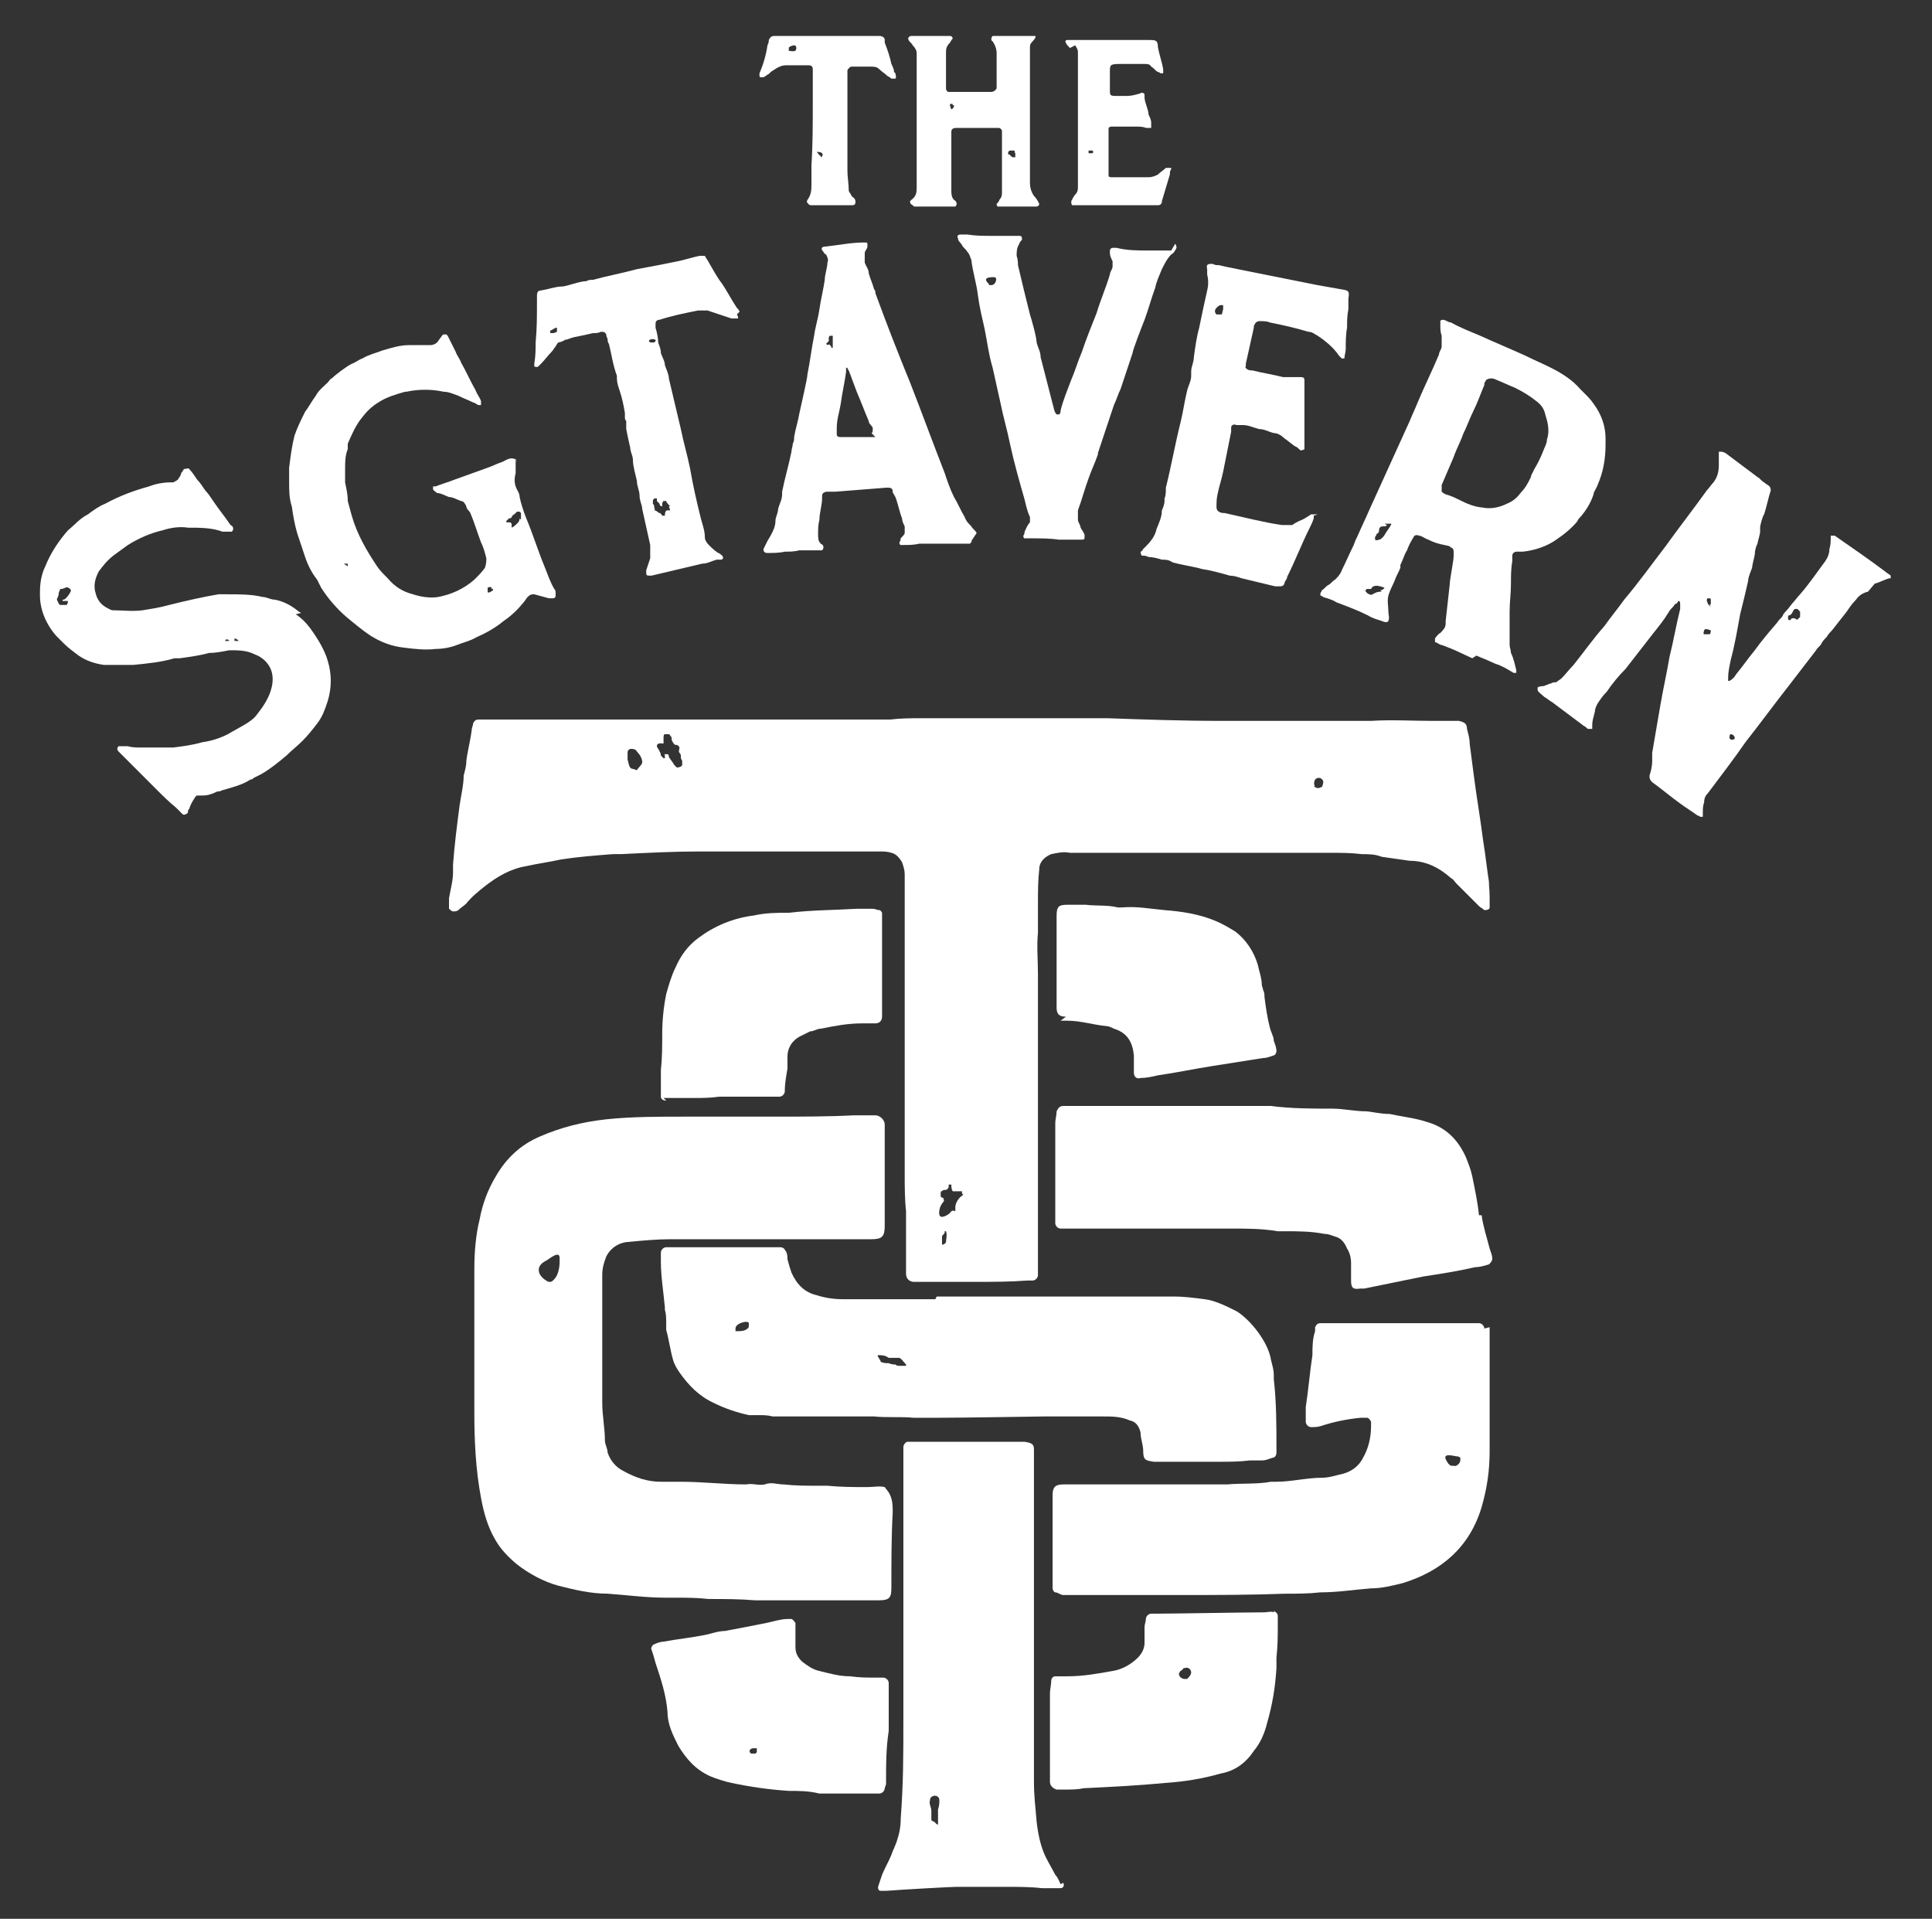 <?xml version="1.0" encoding="UTF-8"?>
<svg id="_レイヤー_1" data-name="レイヤー 1" xmlns="http://www.w3.org/2000/svg" version="1.1" viewBox="0 0 145 144">
  <rect x="0" y="0" width="145" height="144" fill="#333333" stroke="none"/>
  <defs>
    <style>
      .cls-1 {
        fill: #fff;
        stroke-width: 0px;
      }
    </style>
  </defs>
  <g>
    <g>
      <path class="cls-1" d="M111.8,66.5c-.2-1.2-.3-2.3-.5-3.5-.2-1.6-.5-3.3-.7-4.9-.1-.8-.2-1.5-.3-2.3,0-.4-.1-.7-.2-1.1,0-.4-.2-.5-.6-.6-.3,0-.6,0-.9,0-.4,0-.7,0-1.1,0-1.5,0-3.1-.1-4.6,0-.6,0-1.1,0-1.7,0-2.5,0-5,0-7.5,0-.7,0-1.3,0-2,0-2.9,0-5.8-.1-8.6-.2-.5,0-.9,0-1.4,0-.3,0-.7,0-1,0-.3,0-.7,0-1,0-3.5,0-7,0-10.5,0-.8,0-1.6,0-2.4.1-.3,0-.5,0-.8,0-2.5,0-5,0-7.5,0,0,0,0,0,0,0-.2,0-.4,0-.6,0-1.5,0-2.9,0-4.4,0-1.5,0-3,0-4.5,0-2.6,0-5.2,0-7.7,0-1.4,0-2.7,0-4.1,0-.4,0-.9,0-1.3,0-.2,0-.3.1-.4.3,0,.2-.1.3-.1.5-.1.8-.3,1.5-.4,2.3,0,.4-.1.7-.2,1.1,0,.7-.2,1.5-.3,2.2-.2,1.5-.4,3.1-.5,4.5,0,.2,0,.4,0,.6,0,.6-.2,1.3-.3,1.9,0,.3,0,.5,0,.8,0,0,.2.2.3.2.1,0,.3,0,.4-.1.2-.2.4-.3.6-.5.4-.5.9-.9,1.4-1.3.9-.7,1.9-1.3,3.1-1.5.9-.2,1.7-.3,2.6-.5,1.3-.2,2.6-.3,3.9-.4.2,0,.4,0,.6,0,2-.1,4-.2,5.9-.2,2.6,0,5.2,0,7.8,0,.8,0,1.7,0,2.5,0,1.1,0,2.1,0,3.2,0,.3,0,.6,0,.9.1.4.1.6.4.8.7.1.3.2.6.2.9,0,.8,0,1.7,0,2.5,0,3.4,0,6.8,0,10.3,0,1.1,0,2.1,0,3.2,0,2.2,0,4.4,0,6.5,0,.9,0,1.9.1,2.8,0,.3,0,.6,0,.9,0,1.1,0,2.3,0,3.4,0,.1,0,.3,0,.4,0,.4.3.6.6.6.3,0,.7,0,1,0,.9,0,1.9,0,2.8,0,.3,0,.5,0,.8,0,1.3,0,2.6,0,3.9-.1.1,0,.3,0,.4,0,.2,0,.4-.2.4-.4,0-.2,0-.5,0-.7,0-1.1,0-2.3,0-3.4,0-1.4,0-2.7,0-4.1,0-1.8,0-3.7,0-5.5,0-1.8,0-3.6,0-5.4,0-.3,0-.7,0-1,0-.8,0-1.7,0-2.5,0-1-.1-2.1,0-3.1,0-.2,0-.3,0-.5,0-.6,0-1.1,0-1.7,0-.9,0-1.7.1-2.6,0-.5.4-.9.9-1.1.5-.1.9-.2,1.4-.1.5,0,1,0,1.5,0,1.5,0,3,0,4.5,0,2.5,0,5,0,7.5,0,.7,0,1.3,0,2,0,.5,0,1.1,0,1.6,0,.8,0,1.6,0,2.4,0,.8,0,1.6,0,2.4.1.5,0,1,0,1.5.2.7.1,1.4.2,2.1.3,1.2,0,2.2.5,3.1,1.3.2.1.3.3.4.4.6.6,1.1,1.1,1.7,1.7.1.1.3.2.4.3.1,0,.4,0,.4-.2,0-.1,0-.3,0-.4,0-.5,0-1.1-.1-1.6ZM47.5,57.7s0,0,0,0c-.3,0-.3-.4-.4-.7,0-.2,0-.3,0-.5,0-.1,0-.2.2-.3.2,0,.4,0,.5.2.2.2.4.5.4.8,0,.2-.3.4-.4.6,0,0,0,0,0,0ZM51.2,57.1s0,0,0,0c0,.1,0,.2,0,.3,0,.1-.2.2-.4.2,0,0-.1-.1-.2-.2-.1-.2-.3-.4-.4-.6,0,0,0-.2-.1-.2,0,0-.1,0-.2,0s0,0,0,.1c0,0,0,.1,0,.2s0,0,0,0c0,0,0,0-.1,0,0,0-.1-.1-.2-.2,0,0,0-.2-.1-.3,0-.1-.2-.3-.2-.4,0-.3.4-.2.5-.2,0,0,0,0,0,0,0,0,0,0,0,0,0-.1,0-.3,0-.4s0-.3.1-.3c0,0,.2,0,.3,0s.1.2.2.2c0,.1,0,.3.1.4,0,0,.1.2.2.2s.2,0,.3.2c0,0,0,0,0,0,0,.1-.1.3,0,.4,0,0,.1.1.1.2,0,0,0,.1,0,.2ZM70.7,93.4s0-.1,0-.2c0-.1,0-.3,0-.4s.2-.2.2-.3c0,0,0,0,0-.1s0,0,0,0c0,0,0,0,.1,0,.1.3,0,.6,0,.8,0,0,0,.1-.2.2,0,0-.1,0-.2,0ZM72.3,89.6s0,0,0,0c0,0-.1.2-.2.2-.2.2-.4.5-.4.8,0,0,0,.2,0,.3,0,0,0,0,0,0,0,0-.2-.1-.3,0,0,0,0,0,0,0-.1.2-.6.5-.8.4s-.1-.6,0-.8c0,0,.1-.2.2-.3s0-.2,0-.3c0,0-.1,0-.2-.1,0,0,0-.2,0-.3s.2-.2.3-.2c.1,0,.2,0,.3-.2,0,0,0-.1,0-.2,0,0,.1,0,.2,0,0,0,0,0,0,0,0,0,0,0,0,0,0,.2,0,.3.1.5,0,0,.2,0,.3,0s.2,0,.3,0c0,0,0,0,.1,0,0,0,0,.2,0,.2ZM98.7,59c-.1-.1-.1-.3,0-.5.3-.3.7,0,.6.3s0,.2-.2.3c-.2.1-.4,0-.5-.1Z"/>
      <path class="cls-1" d="M70.2,97.5c-2.3,0-4.7,0-7,0-.6,0-1.3-.1-1.9-.3-.9-.2-1.5-.8-1.9-1.7-.1-.3-.2-.6-.3-1,0-.2,0-.5-.2-.7,0-.1-.2-.2-.3-.2-.4,0-.9,0-1.3,0-1,0-2.1,0-3.1,0h0c-1.2,0-2.3,0-3.5,0-.2,0-.5,0-.7,0-.2,0-.4.2-.4.4,0,.2,0,.5,0,.7,0,1.1.2,2.3.3,3.4,0,0,0,.1,0,.2.1.3.1.7.1,1,0,.2,0,.3,0,.5.2.7.3,1.5.5,2.2.1.4.3.7.5,1,.7,1,1.5,1.8,2.6,2.3.8.4,1.7.7,2.6.9.2,0,.5,0,.7,0,.4,0,.7,0,1.1.1.4,0,.8,0,1.2,0,.1,0,1.3,0,1.6,0,1,0,1.9,0,2.9,0,.2,0,.5,0,.7,0,.4,0,.8,0,1.2,0,1,.1,2,0,3,.1.2,0,1.3,0,1.6,0,2.1,0,7.9-.1,8.1-.1,1.5,0,3,0,4.5,0,.7,0,1.3,0,2,.3.5.1.7.5.8.9,0,.5.2.9.2,1.4,0,.7.2.7.8.8.1,0,.3,0,.4,0,.6,0,1.3,0,1.9,0,.6,0,1.3,0,1.9,0,.2,0,.5,0,.7,0,.8,0,1.5,0,2.3-.1.3,0,.6,0,.9,0,.3,0,.5-.1.8-.2.2,0,.3-.2.3-.4,0,0,0-.2,0-.3,0-1.7,0-3.5-.2-5.2,0,0,0-.2,0-.3,0-.4-.1-.7-.2-1.1-.2-1.4-1.6-3.1-2.6-3.7-.8-.4-1.6-.8-2.4-.9-.8-.1-1.5-.2-2.3-.2-2.5,0-5,0-7.5,0-1.1,0-2.2,0-3.3,0-2.3,0-4.7,0-7,0ZM56.1,99.7c-.2.2-.5.2-.8.2,0,0,0,0-.1,0,0,0,0-.1,0-.2,0-.3.5-.5.8-.5,0,0,.2,0,.2.1,0,0,0,0,0,.1,0,.1,0,.3-.1.3ZM67.8,102.5s0,0-.1,0-.1,0-.2,0c-.1,0-.2,0-.3-.1-.1,0-.3,0-.5-.1-.2,0-.4,0-.6-.1,0,0,0,0,0,0,0,0,0-.1-.1-.2,0-.1-.2-.2-.1-.3,0,0,0,0,0,0,0,0,0,0,0,0,.3,0,.5,0,.8.2,0,0,0,0,.1,0,0,0,.1,0,.2,0s.1,0,.2,0c0,0,.2,0,.3,0,.2.1.3.3.5.5,0,0,0,0,0,0,0,0,0,0,0,0s0,0,0,0c0,0,0,0,0,.1Z"/>
      <path class="cls-1" d="M111.4,99.7c0-.2-.2-.4-.4-.4-.2,0-.3,0-.5,0-.3,0-.7,0-1,0-1.2,0-2.5,0-3.7,0-2.1,0-4.3,0-6.4,0-.1,0-.2,0-.3,0-.2,0-.3.1-.4.3,0,0,0,.2,0,.3-.2.6-.2,1.2-.2,1.8-.2,1.3-.3,2.6-.5,3.9,0,.4,0,.7,0,1.1,0,.2.2.4.4.4.3,0,.5,0,.8-.1.9-.3,1.9-.5,2.9-.6.2,0,.3,0,.5,0,.1,0,.2.1.3.3,0,0,0,.2,0,.3,0,.9-.2,1.7-.6,2.4-.3.6-.8,1-1.5,1.2-.5.1-1,.3-1.6.3-1.1,0-2.3.3-3.4.3-.1,0-.3,0-.4,0-1.1.2-2.2.1-3.3.2-.7,0-1.5,0-2.2,0-.5,0-1,0-1.5,0-1.4,0-2.9,0-4.3,0-1.4,0-2.9,0-4.3,0-.6,0-.8.2-.8.8,0,.1,0,.3,0,.4,0,1,0,2.1,0,3.1,0,1.1,0,2.2,0,3.3,0,0,0,.1,0,.2,0,.1.1.3.2.3.2,0,.4.2.6.2.3,0,2.1,0,2.3,0,.3,0,.6,0,.9,0,1.8,0,3.7,0,5.8,0,2.4,0,5,0,7.7-.1.9,0,1.7,0,2.6-.1,1.3,0,2.5-.2,3.8-.3.8,0,1.6-.2,2.4-.4,2.9-.9,5-2.7,5.9-5.7.4-1.4.6-2.7.6-4.2,0-2.9,0-5.8,0-8.7,0-.2,0-.4,0-.6ZM108.9,110c-.2-.1-.3-.3-.4-.5-.2-.5.7-.2.9-.2,0,0,.1,0,.2.1,0,0,0,.1,0,.2,0,.2-.3.5-.5.4,0,0-.1,0-.2,0Z"/>
      <path class="cls-1" d="M111,91.2c-.1-1-.3-1.9-.5-2.9-.1-.5-.3-1-.5-1.5-.6-1.3-1.5-2.2-2.9-2.6-.9-.3-1.9-.4-2.8-.6-.7,0-1.5-.2-1.8-.2-.8,0-1.7-.2-2.5-.2-1.5,0-3.1,0-4.6-.2-.2,0-.5,0-.7,0-1.4,0-2.9,0-4.3,0-3.3,0-6.7,0-10,0-.2,0-.4,0-.6,0-.3,0-.4.2-.5.4,0,.3-.1.6-.1.9,0,2.3,0,4.7,0,7,0,.2,0,.3,0,.5,0,.2.2.4.4.4.1,0,.3,0,.4,0,1.5,0,2.9,0,4.4,0,1.3,0,2.5,0,3.8,0,.4,0,.7,0,1.1,0,1,0,2.1,0,3.1,0,1.2,0,2.3,0,3.5.2.2,0,.3,0,.5,0,1,0,2,0,3,.2.3,0,.5.1.8.2.4.1.7.4.9.9.2.3.3.7.3,1.1,0,.4,0,.9,0,1.3,0,.5.1.7.7.6,0,0,.2,0,.3,0,1.5-.3,2.9-.6,4.4-.9,1.3-.2,2.6-.4,3.9-.7.3,0,.7-.1,1-.2.1,0,.3-.3.3-.4,0-.3-.1-.5-.2-.8-.2-.8-.5-1.7-.6-2.5Z"/>
      <path class="cls-1" d="M49.8,82.4c.1,0,.3,0,.4,0,.6,0,1.2,0,1.8,0,.7,0,1.3,0,2-.1,0,0,0,0,0,0,1.2,0,2.4,0,3.6,0,.3,0,.6,0,.9,0,.2,0,.4-.2.4-.4,0-.6.1-1.1.2-1.7,0-.3,0-.6,0-.9,0-.7.4-1.3,1.1-1.6.2-.1.4-.2.6-.3.3,0,.5-.2.8-.2,1-.2,2-.4,3.1-.4.3,0,.7,0,1,0,.3,0,.5-.2.5-.5,0-.2,0-.5,0-.7,0-1.4,0-2.7,0-4.1,0-.8,0-1.6,0-2.4,0-.2,0-.4,0-.6,0,0-.1-.2-.2-.2-.2,0-.3-.1-.5-.1-.4,0-.8,0-1.2,0-1.7.1-3.4.1-5.1.3-.9,0-1.7,0-2.6.2-1.6.2-3,.8-4.2,1.7-.8.6-1.3,1.3-1.7,2.2-.3.6-.5,1.3-.7,2-.2,1-.3,2-.3,3,0,.9,0,1.8-.1,2.7,0,.5,0,1.1,0,1.6,0,.1,0,.3,0,.4,0,.2.2.3.4.3Z"/>
      <path class="cls-1" d="M95.6,121c-.2-.1-.5,0-.7,0-1.3,0-6.8.1-8.1.1-.1,0-.3,0-.4,0-.2,0-.4.2-.4.4,0,.2-.1.4-.1.6,0,.4,0,.8,0,1.2,0,.4-.2.8-.5,1.1-.5.5-1.2.9-1.9,1-1.1.2-2.2.4-3.4.4-.2,0-.4,0-.6,0,0,0-.2,0-.3,0-.2,0-.3.2-.3.3,0,.3-.1.7-.1,1,0,1.5,0,3,0,4.5,0,.7,0,1.4,0,2.1,0,.3.2.5.5.6.2,0,.5,0,.7,0,.4,0,.9,0,1.3-.1,2.1-.1,4.1-.2,6.2-.4,1.4-.1,2.7-.3,4.1-.7,1.1-.2,1.9-.8,2.5-1.7.5-.6.8-1.3,1-2.1.4-1.4.6-2.6.7-4.1,0-.3,0-.5,0-.8.1-.9.1-1.7.1-2.6,0-.2,0-.3,0-.5,0-.2-.1-.3-.3-.4ZM81.9,128h0s0,0,0,0ZM88.5,125.6c0,0,0-.1.1-.2,0,0,.2-.1.2-.2.1,0,.3-.1.4,0,.1,0,.2.2.2.3,0,.2-.2.4-.3.5,0,0-.2,0-.2,0-.2,0-.5-.2-.4-.5Z"/>
      <path class="cls-1" d="M66.5,133.9c0-.1,0-.3,0-.4,0-1.1,0-2.3.2-3.6,0-.8,0-1.9,0-3,0-.2,0-.4,0-.6,0-.2-.2-.4-.4-.4-.2,0-.3,0-.5,0-.7,0-1.3,0-2-.1-.8,0-1.5-.2-2.3-.4-.5-.1-.9-.4-1.3-.7-.3-.3-.5-.6-.5-1.1,0-.4,0-.7,0-1.1,0-.2,0-.5,0-.7,0,0-.2-.3-.3-.3,0,0-.2,0-.3,0-.5,0-1.1.2-1.6.3-1,.2-2,.4-3.1.6-.5,0-1,.2-1.5.3-1,.2-2,.3-3.1.5-.2,0-.5.1-.7.2-.1,0-.3.3-.2.4.1.3.2.6.3,1,.4,1.2.8,2.4.9,3.7,0,.9.4,1.7.8,2.5.6,1,1.3,1.8,2.4,2.3.5.2,1.1.4,1.6.5,1.4.3,2.8.5,4.3.6.8,0,1.5,0,2.3.2.2,0,.3,0,.5,0,1.1,0,2.3,0,3.4,0,.2,0,.4,0,.6,0,.2,0,.4-.2.4-.4ZM56.7,131.6c0,0-.2,0-.3,0s-.2-.2-.1-.3.2-.1.3-.1c0,0,.1,0,.2,0,0,0,0,0,0,.2,0,0,0,0,0,.1s0,0,0,0Z"/>
      <path class="cls-1" d="M79.6,76.6c.2,0,.3,0,.5,0,1,0,1.9.3,2.9.4.2,0,.4.1.6.2,1,.3,1.4,1,1.5,2,0,.4,0,.9,0,1.3,0,.3.2.5.5.4.4,0,.9-.1,1.3-.2,1.4-.2,2.8-.5,4.1-.7,1.3-.2,2.5-.4,3.8-.6.3,0,.5-.1.8-.2.1,0,.2-.2.2-.3,0-.3-.1-.5-.2-.8,0-.3-.2-.6-.3-1-.2-.8-.3-1.5-.4-2.3,0-.2,0-.3-.1-.5,0-.1-.1-.3-.1-.4,0-.5-.2-1-.3-1.5-.3-1-.9-1.9-1.7-2.5-.5-.3-1-.6-1.5-.8-1.2-.5-2.5-.7-3.8-.8-1.1-.1-2.1-.3-3.2-.2-.1,0-.2,0-.3,0-.8-.2-1.6-.1-2.4-.2-.5,0-.9,0-1.4,0-.6,0-.8.1-.8.8,0,.2,0,.4,0,.6,0,1.9,0,3.8,0,5.7,0,.2,0,.4,0,.6,0,.4.1.7.7.7Z"/>
    </g>
    <path class="cls-1" d="M66.4,111.6c-.4-.1-.8,0-1.3,0-1,0-2,0-3-.1-.2,0-.4,0-.6,0-.9,0-1.8,0-2.7-.1-.5,0-.9-.2-1.4,0-.5.1-.9-.1-1.4,0-1.6,0-3.3-.2-4.9-.2-.2,0-.3,0-.5,0-.3,0-.7,0-1,0-1,0-1.9-.3-2.8-.8-.6-.3-1-.8-1.2-1.4,0-.3-.2-.6-.2-.9,0-.9-.2-1.9-.2-2.8,0-3.2,0-6.4,0-9.6,0-.5.1-.9.3-1.4.2-.4.5-.7.9-.9.2-.1.5-.2.8-.2,1-.1,2.1-.2,3.1-.2.9,0,1.7,0,2.6,0,1.3,0,2.7,0,4,0,1.1,0,2.3,0,3.4,0,1.7,0,3.4,0,5.1,0,.8,0,1-.2,1-1,0-1,0-2,0-3,0-1.3,0-2.6,0-3.9,0-.2,0-.5,0-.7,0-.4-.4-.7-.7-.7-.5,0-1.1,0-1.6,0-1.9.1-3.9.1-5.8.1-1.4,0-2.9,0-4.3,0-.9,0-1.7,0-2.6,0-2,0-4,0-5.9.2-1.8.2-3.4.6-5,1.3-1.4.6-2.5,1.6-3.3,3-.6,1-1,2.1-1.2,3.2-.3,1.2-.4,2.5-.4,3.8,0,2.2,0,4.5,0,6.7,0,1.3,0,2.7,0,4,0,2.1.1,4.3.5,6.4.2,1.1.5,2.2,1.1,3.2,0,0,0,0,0,0,.4.7,1,1.3,1.6,1.8.9.7,2,1.3,3.1,1.6,1.2.3,2.4.6,3.7.6,1.4.1,2.9.3,4.3.3.2,0,.5,0,.7,0,.9,0,1.7,0,2.6.1,1.2,0,2.3,0,3.5.1.9,0,1.8,0,2.7,0,1.8,0,3.6,0,5.3,0,.4,0,.8,0,1.2,0,.9,0,1-.2,1-1,0-1.9,0-3.8.1-5.6,0-.5,0-1-.3-1.5ZM41.5,96.1c0,0-.1.1-.2.1-.1,0-.2,0-.3-.1-.2-.1-.4-.3-.5-.5-.2-.5.1-.8.5-1,.2-.1,1-.8,1-.2,0,0,0,.2,0,.3,0,.4-.1,1-.4,1.3,0,0,0,0,0,0Z"/>
    <path class="cls-1" d="M79.6,141.4c-.1-.2-.2-.5-.4-.7-.2-.4-.5-.9-.7-1.3-.4-.8-.6-1.8-.7-2.7-.1-1.3-.2-1.8-.2-3.1,0-.6,0-1.2,0-1.8,0-2.6,0-5.2,0-7.7,0-.3,0-.7,0-1,0-.5,0-1.1,0-1.6,0-1.8,0-3.6,0-5.4,0-1.3,0-2.5,0-3.8,0-.8,0-1.5,0-2.3,0-.4,0-.8,0-1.2,0-.4-.1-.5-.7-.6-.2,0-.5,0-.7,0-1,0-2.1,0-3.1,0-.6,0-4,0-5,0-.1,0-.3.2-.3.4,0,.1,0,.3,0,.4,0,.5,0,1,0,1.5,0,2.3,0,4.6,0,6.9,0,1.5,0,3.1,0,4.6,0,2.4,0,4.8,0,7.1,0,2.7,0,4.7-.2,7.4,0,.6-.1,1.1-.3,1.7-.1.3-.3.7-.4,1-.2.5-.5,1-.7,1.5-.1.3-.2.6-.3.9,0,.1,0,.3.2.3.1,0,.3,0,.4,0,1.3-.1,4.9-.3,5.3-.3,1.2,0,2.5,0,3.7,0,.9,0,1.8,0,2.7.1.4,0,.7,0,1.1,0,0,0,.2,0,.3,0,.2,0,.3-.2.2-.4ZM70.1,136.7c0,0-.1,0-.2-.1,0,0,0,0,0,0,0,0,0-.1,0-.1,0-.2,0-.4,0-.6,0-.3-.2-.5-.1-.8,0-.1,0-.2.2-.3.2-.1.5,0,.5.3,0,.2,0,.4-.1.7,0,.3,0,.5,0,.8s0,.2,0,.3,0,0-.1,0Z"/>
  </g>
  <g>
    <path class="cls-1" d="M68.6,15.5c0,0,.1,0,.2,0,.8,0,1.6,0,2.5,0,0,0,.2,0,.3,0,0,0,0,0,.1,0,0,0,.1-.1.1-.2,0,0,0-.2-.2-.3-.2-.2-.2-.5-.2-.7,0,0,0-.2,0-.3,0-.8,0-1.6,0-2.4,0-.1,0-.3,0-.4,0-.3,0-.7,0-1,0-.1,0-.2,0-.3,0-.2.1-.3.4-.3.1,0,.3,0,.4,0,.7,0,1.3,0,2,0,.2,0,.4,0,.7,0,.1,0,.2,0,.3.2,0,.1,0,.2,0,.3,0,.2,0,.5,0,.7,0,.4,0,.7,0,1.1,0,0,0,0,0,0,0,.4,0,.8,0,1.3,0,.4,0,.8,0,1.2,0,.2,0,.4-.2.6,0,.1-.1.2-.2.3,0,0,0,.2.1.2.2,0,.4,0,.5,0,.8,0,1.6,0,2.4,0,0,0,0,0,0,0,.1,0,.2-.1.2-.2-.1-.2-.2-.4-.4-.6-.2-.3-.3-.6-.3-1,0-.2,0-.4,0-.7,0-.6,0-2.4,0-2.6,0-.1,0-1,0-1.2,0-.5,0-.9,0-1.4,0-.5,0-1,0-1.5,0-.1,0-.8,0-.9,0-.5,0-1,0-1.5,0-.1,0-.2,0-.3,0-.2,0-.3.2-.5,0,0,.3-.3.2-.4,0,0,0,0-.2,0,0,0-.2,0-.3,0-.8,0-1.5,0-2.3,0-.1,0-.3,0-.4,0,0,0-.1.1-.1.2,0,0,0,.2.1.2.2.3.3.6.3.9,0,.1,0,.3,0,.4,0,.6,0,1.2,0,1.8,0,.1,0,.3,0,.4,0,.1-.2.3-.4.3,0,0-1.2,0-1.4,0-.3,0-.7,0-1,0-.2,0-.4,0-.7,0-.2,0-.2,0-.3-.2,0,0,0-.1,0-.2,0-.8,0-1.7,0-2.5,0-.3,0-.5.3-.8,0,0,.1-.2.2-.3,0,0,0-.2-.2-.2-.1,0-.2,0-.3,0-.4,0-.7,0-1.1,0-.5,0-1,0-1.5,0,0,0,0,0,0,0-.2,0-.3.2-.2.3,0,.1.2.2.3.4.2.2.3.4.3.6,0,.2,0,.5,0,.7,0,.7,0,1.5,0,2.2,0,1,0,1.9,0,2.9,0,.6,0,1.1,0,1.7,0,.3,0,.6,0,.9,0,.5,0,1.1,0,1.6,0,.4,0,.7-.4,1,0,0,0,0-.1.1,0,0,0,0,0,0,0,.1,0,.2.2.3ZM75.8,11.3s0,0,0,0c0,0,.2,0,.3,0s0,.1.1.2c0,0,0,.1,0,.2,0,0,0,0,0,.1,0,0-.1,0-.2,0,0,0-.2-.1-.2-.2,0,0,0,0-.1,0-.1-.1,0-.3.1-.3,0,0,0,0,0,0ZM71.5,7.9s0,0,0,0c0,0,0,0,.1,0,0,0,0,0,0,0,0,0,0,0,0,.1,0,0-.1.2-.2.2,0,0,0,0,0,0,0,0,0,0,0,0,0,0-.1-.2-.1-.3,0,0,0,0,0-.1,0,0,.1,0,.2,0Z"/>
    <path class="cls-1" d="M80.7,3.4c.1.2.2.3.2.5,0,.3,0,.7,0,1,0,.1,0,.3,0,.4,0,.5,0,.9,0,1.4,0,.4,0,.7,0,1.1,0,.9,0,1.9,0,2.8,0,.8,0,1.7,0,2.5,0,.3,0,.6,0,.9,0,.2,0,.4-.2.6-.1.1-.2.3-.3.5,0,.1,0,.3.1.3,0,0,.2,0,.2,0,.2,0,.4,0,.5,0,.6,0,1.1,0,1.7,0,.3,0,.6,0,.9,0,.7,0,1.3,0,2,0,.4,0,.8,0,1.1,0,.1,0,.2,0,.3-.2,0,0,0,0,0-.1.2-.7.4-1.3.6-2,0-.1,0-.3.1-.4,0,0,0,0,0-.1,0,0-.1,0-.2,0,0,0-.2,0-.2,0-.2.2-.4.3-.6.5-.2.1-.4.2-.7.2-.8,0-1.6,0-2.5,0,0,0-.2,0-.3,0,0,0-.2,0-.2-.1,0-.2,0-.4,0-.6,0-.9,0-1.8,0-2.7,0-.1,0-.2,0-.3,0,0,.1-.1.2-.1,0,0,0,0,.1,0,.6,0,1.1,0,1.7,0,.3,0,.6,0,.8.1,0,0,.2,0,.3,0,0,0,.1,0,.1,0,0-.1,0-.3,0-.4,0-.2-.1-.4-.2-.6,0-.4-.3-.9-.3-1.3,0,0,0-.1,0-.2,0-.1-.2-.2-.3-.1-.3.1-.7.2-1,.2-.2,0-.5,0-.7,0-.6,0-.6,0-.6-.5,0-.4,0-.9,0-1.3,0-.5,0-.6.7-.6.6,0,1.2,0,1.8,0,0,0,0,0,.1,0,.2,0,.4,0,.5.2.2.1.3.3.5.4,0,0,.1,0,.2.1,0,0,.2,0,.2,0,0,0,0-.2,0-.3-.1-.6-.3-1.1-.4-1.7,0-.5-.2-.5-.7-.5-.2,0-.3,0-.5,0-.8,0-1.6,0-2.2,0-1.1,0-2,0-3,0-.1,0-.3,0-.4,0-.1,0-.2.1-.1.2,0,.1.2.3.3.4ZM81.9,11.3c0,0,0,0,.1,0,0,0,.1.1,0,.2,0,0-.1,0-.2,0s-.1,0-.1,0c0,0,0,0,0,0,0,0,0-.1,0-.2,0,0,0,0,.1,0Z"/>
    <path class="cls-1" d="M67.1,5.4c0-.2-.1-.4-.2-.6-.1-.5-.3-1.1-.5-1.6,0,0,0-.1,0-.2,0-.2-.2-.3-.4-.3-.2,0-.4,0-.5,0-.5,0-1.1,0-1.6,0-.3,0-.6,0-.9,0-1.3,0-2.6,0-3.8,0-.2,0-.4,0-.6,0-.2,0-.3,0-.5,0-.2,0-.3.1-.4.3,0,.1,0,.2-.1.4-.1.7-.3,1.4-.6,2.1,0,0,0,.1,0,.2,0,0,0,.1.1.1,0,0,.1,0,.2,0,0,0,.2-.1.3-.2.1,0,.2-.2.4-.3.3-.2.6-.4,1-.4.2,0,.5,0,.7,0,.3,0,.7,0,1,0,.2,0,.3.1.3.3,0,.2,0,.4,0,.6,0,.4,0,.7,0,1.1,0,.3,0,.5,0,.8,0,1.6,0,3.2-.1,4.7,0,.5,0,.9,0,1.4,0,.4,0,.8-.3,1.2,0,0-.1.2,0,.2,0,0,0,.1.2.2.1,0,.2,0,.3,0,.6,0,1.1,0,1.7,0,.2,0,.4,0,.6,0,.2,0,.4,0,.6,0,0,0,.2,0,.2-.2,0,0,0,0,0-.1,0-.2-.2-.3-.3-.4,0-.1-.2-.3-.2-.4,0-.5-.1-1-.1-1.5,0-1.1,0-2.1,0-3.5,0-.3,0-.9,0-1.5,0-.5,0-1,0-1.5,0-.2,0-.5,0-.7,0-.1,0-.2,0-.3,0-.1.2-.3.3-.3.5,0,1,0,1.4,0,.3,0,.5,0,.7.2.2.2.4.3.6.5,0,0,.2.1.3.2,0,0,.2,0,.3,0,.1-.1,0-.3,0-.4ZM59.2,3.8c0,0,0-.1,0-.2,0-.1.3-.2.4-.2.2,0,.2.3.1.4-.1.1-.5,0-.6,0ZM61.6,11.7c-.1,0-.2-.2-.3-.3,0,0,0,0,0,0,0,0,0,0,0,0,.1,0,.3,0,.4.1s0,.3-.1.3Z"/>
  </g>
  <g>
    <path class="cls-1" d="M110.8,49.2c.5.2,1.2.5,1.4.6.6.2.9.4,1.4.7,0,0,.1,0,.2,0,0,0,0,0,0,0,0,0,0-.2,0-.2-.1-.4-.2-.9-.4-1.3,0-.2-.1-.4-.1-.6,0-.8,0-1.7,0-2.5,0-.7.1-1.4.1-2.1,0-.6,0-1.1.1-1.7,0-.1,0-.3,0-.4,0-.2.2-.3.3-.3.2,0,.4,0,.5,0,.9-.1,1.8-.4,2.5-.9.6-.4,1.2-.9,1.6-1.4,0-.1.2-.3.3-.4.4-.5.7-1,.9-1.6,0-.2.2-.4.3-.7.4-.9.6-1.9.6-3,0-.2,0-.3,0-.5,0-.9-.3-1.8-.9-2.6-.2-.3-.4-.5-.6-.7-.1-.1-.3-.3-.4-.4-.6-.7-1.4-1.2-2.2-1.6-.6-.3-1.3-.6-1.9-.9-1.1-.5-2.3-1-3.4-1.5-.7-.3-1.5-.6-2.2-1-.2,0-.4-.2-.6-.2,0,0-.2,0-.2.1,0,0,0,.2,0,.3,0,.3,0,.5.1.8,0,.3,0,.6,0,.8,0,.2-.2.4-.2.6-.5,1.2-1.1,2.4-1.6,3.6-.2.5-.4.9-.6,1.4-.5,1.1-1,2.2-1.5,3.3-.5,1.1-1,2.2-1.5,3.3-.3.7-.6,1.3-.9,2-.1.2-.2.4-.3.7-.3.6-.6,1.3-.9,1.9-.1.3-.3.5-.5.7-.2.1-.3.3-.5.4-.2.1-.3.3-.5.4,0,0,0,.1-.1.2,0,0,0,.2,0,.2,0,0,.1,0,.2.1.3.1.7.2,1,.4.8.3,1.6.6,2.4,1,.3.2.7.3,1,.4,0,0,.4.2.5,0s0-.5,0-.7c0-.4-.1-.8,0-1.2s.4-.9.5-1.2c.1-.3.3-.6.4-.9,0,0,0-.1,0-.2.2-.4.3-.8.5-1.1.1-.3.3-.7.5-1,0-.1.2-.2.4-.1.2,0,.4.2.7.3.4.2.7.3,1.2.4s.4.1.5.2c.1,0,.2.1.2.3,0,0,0,.2,0,.3,0,.4-.3,1.8-.3,2.2-.1.9-.2,1.8-.3,2.7,0,0,0,.2,0,.2,0,.3-.2.5-.4.7-.2.1-.3.3-.4.4,0,0,0,.2,0,.3.2,0,.3.2.5.2,1.1.4,1.4.6,2.3,1ZM103.9,39.3c0,0,.1,0,.2,0,.1,0,.2,0,.3,0s-.2.4-.4.7c0,0-.1.2-.2.3s-.2.2-.3.2c0,0-.2.1-.3,0,0,0,0-.1,0-.2,0,0,.1-.1.1-.2.1-.1.2-.1.2-.3,0,0,0,0,0,0,0-.2.1-.3.3-.3s.2,0,.3-.1ZM103.7,44.4c-.1,0-.3,0-.5.1s-.3.2-.4.1c0,0-.1,0-.2-.1s-.2-.2,0-.3c0,0,.2,0,.3,0s0,0,0,0c0,0,0,0,0,0,0,0,.1-.2.2-.2.2-.1.5,0,.8.1,0,0,0,0,0,0,0,0,0,0,0,0,0,.1-.2.2-.3.2ZM111.5,38.1c-.6,0-1.2-.2-1.8-.5-.4-.2-.8-.4-1.2-.5,0,0-.2-.1-.3-.2,0,0,0-.1,0-.2,0-.1,0-.2,0-.3.3-.7.6-1.4.9-2.1.2-.6.5-1.1.7-1.7h0c.3-.6.5-1.2.8-1.8.3-.6.5-1.2.8-1.9,0-.1,0-.2.1-.3,0-.1.2-.2.4-.2.1,0,.2,0,.4.1.5.2.9.4,1.4.6.6.3,1.1.6,1.6,1,.4.3.6.6.7,1.1.2.6.3,1.2.1,1.8,0,.3-.2.6-.3.9-.2.5-.4.9-.7,1.4,0,.1-.2.3-.2.5-.2.4-.4.8-.7,1.1-.3.4-.6.7-1.1.9-.6.3-1.2.4-1.8.3Z"/>
    <path class="cls-1" d="M98.9,38.6c0,0-.2,0-.3,0,0,0-.1,0-.2,0-.3.2-.6.4-.9.5-.2.1-.4.2-.5.3-.2,0-.3,0-.5,0-.1,0-.2,0-.3,0-1.4-.2-2.9-.6-4.3-.9-.1,0-.3,0-.4-.1-.1,0-.2-.2-.2-.3,0-.4,0-.7.1-1.1.1-.5.3-1.1.4-1.6.2-1,.4-2,.6-3,0-.1,0-.2,0-.3,0-.2.2-.3.4-.2.2,0,.3,0,.5,0,.4,0,.8.2,1.2.3.4,0,.7.2,1.1.3.3,0,.6.2.8.4.3.2.5.4.8.6.1,0,.3.2.4.3,0,0,.2,0,.3-.1,0,0,0,0,0,0,0-.6,0-1.2,0-1.8,0-.4,0-.8,0-1.2,0-.3,0-.6,0-1,0-.4,0-.8,0-1.1,0-.2,0-.3-.3-.3-.1,0-.2,0-.3,0-.3,0-.7,0-1,0-.8-.2-1.5-.3-2.3-.5-.1,0-.3,0-.4-.1,0,0-.2-.1-.1-.2,0,0,0-.2,0-.2.2-.9.4-1.8.6-2.7,0-.1,0-.2.1-.3,0-.1.2-.2.3-.2.3,0,.6,0,.8.1,1,.2,1.9.4,2.9.7.3,0,.5.2.7.3.6.4,1.2.9,1.6,1.5,0,0,.1.1.2.2,0,0,.2,0,.2,0,0-.2.1-.5.1-.7,0-.5,0-1.1.1-1.6,0-.5,0-.9.1-1.4,0-.3,0-.6,0-.8.1-.6,0-.6-.6-.7-.6-.1-1.1-.2-1.7-.3-1-.2-2-.4-3-.6s-2-.4-3-.6-1-.2-1.4-.3c-.2,0-.3,0-.5-.1-.3,0-.5,0-.4.4,0,.1,0,.3,0,.4.1.4.1.8,0,1.2-.2.9-.4,1.8-.6,2.8-.2.7-.3,1.5-.4,2.2,0,.4-.2.7-.2,1.1,0,0,0,.2,0,.3,0,.4-.2.7-.3,1.1-.2.8-.3,1.6-.5,2.4-.4,1.6-.7,3.3-1.1,4.9,0,.3,0,.6-.1.8,0,0,0,.1,0,.2,0,.2-.1.5-.2.7,0,.5-.2.9-.4,1.4-.1.5-.4.9-.8,1.3,0,0-.1.1-.2.2,0,0-.1.2-.2.2,0,0,0,.2.1.3.2,0,.3,0,.5.1.3,0,.7.1,1,.2.3,0,.5,0,.8.2.7.2,1.5.3,2.2.5.7.1,1.4.3,2.1.5.3,0,.6.1.9.2.8.2,1.7.4,2.5.6.1,0,.2,0,.3,0,.2,0,.3,0,.4-.2,0-.2.2-.3.2-.5.6-1.2,1.1-2.5,1.7-3.7.1-.2.2-.4.3-.7,0,0,0-.1,0-.2ZM91.7,23.6s0,0,0,0c0,0,0,0,0,0,0,0-.2,0-.2,0s-.1,0-.2,0c0,0,0,0,0,0-.2-.2-.1-.4,0-.5,0,0,.2-.2.3-.2,0,0,.2,0,.2,0,0,0,0,0,0,0,0,0,0,0,0,.1s0,0,0,.1c0,0,0,0,0,0,0,0,0,0,0,.1Z"/>
    <path class="cls-1" d="M22.6,46c0,0-.2-.1-.3-.2-.5-.4-1.1-.7-1.7-.8-.3,0-.6-.2-.9-.2-.8-.2-1.7-.2-2.6-.2-.2,0-.5,0-.7,0-1.2.2-2.5.5-3.7.8-.7.2-1.4.3-2,.4-.8.1-1.5,0-2.2,0-.2,0-.3-.1-.5-.2-.4-.2-.7-.6-.8-1-.2-.6-.1-1.1.2-1.7.3-.4.6-.8,1.1-1.2.4-.3.7-.5,1.1-.8.8-.5,1.7-.9,2.6-1.1.6-.2,1.3-.3,1.9-.2.9,0,1.8,0,2.6.3.2,0,.3,0,.5,0,0,0,.1,0,.2,0,0,0,.1-.1.1-.2,0-.1,0-.2-.2-.3-.4-.6-.9-1.2-1.3-1.8-.2-.3-.4-.6-.6-.8-.2-.3-.4-.6-.6-.8-.2-.3-.4-.6-.6-.8,0-.1-.3,0-.4,0,0,0-.1.2-.2.3,0,.1-.1.3-.2.4,0,.1-.2.2-.4.3,0,0-.1,0-.2,0-.5,0-1.1.1-1.6.3-1.1.3-2.2.7-3.3,1.3-.5.2-.9.5-1.3.8-.6.3-1,.8-1.5,1.2-.7.8-1.3,1.7-1.7,2.7-.3.6-.4,1.3-.4,1.9,0,0,0,.2,0,.3,0,0,0,0,0,0,0,1.1.5,2.2,1.2,3,0,0,0,0,0,0,0,0,0,0,0,0,.2.2.4.4.6.6.3.3.7.6,1.1.9.6.4,1.2.6,1.9.7.2,0,.4,0,.7,0,.5,0,1,0,1.5,0,1-.1,2.1-.2,3.1-.5.1,0,.3,0,.4,0,.7-.1,1.5-.2,2.2-.4.5,0,1-.1,1.5-.2.7,0,1.3,0,1.9.3.3.1.6.3.8.5.6.6.7,1.4.4,2.3-.2.6-.6,1.2-1,1.7-.2.3-.5.5-.8.7-.5.3-.9.5-1.4.8-.6.3-1.2.5-1.9.6-.7.2-1.4.3-2.2.4-.1,0-.3,0-.4,0-.7,0-1.4,0-2,0-.3,0-.7,0-1-.1-.2,0-.3,0-.5,0,0,0-.1,0-.2,0,0,0-.1.1-.1.2,0,0,0,.1.1.2.3.3.6.6.9.9.3.3.5.5.8.8.1.1.3.3.4.4.2.2.5.5.7.7.5.5,1,1,1.5,1.4.2.2.3.3.5.5.1.1.3,0,.4-.1,0-.1,0-.2.1-.3.1-.3.2-.5.4-.8,0,0,.1-.2.2-.2.1,0,.3,0,.4,0,.4,0,.7-.1,1.1-.3.1,0,.2,0,.4-.1.7-.2,1.5-.4,2.1-.8,0,0,.2,0,.2-.1.2-.1.4-.2.6-.3.7-.4,1.3-.9,1.9-1.4.4-.4.8-.7,1.2-1.1.4-.4.8-.9,1.1-1.3.4-.5.6-1.1.8-1.7.3-1,.3-2,0-3-.2-.7-.6-1.4-1-2-.4-.6-.8-1.1-1.4-1.5ZM5.3,44.4c-.1.2-.3.5-.5.6,0,0,0,0-.1,0,0,0,0,0,0,.1,0,0,0,0,.1,0,0,0,.1,0,.2,0s.1,0,.1,0c0,0,0,.2-.1.3,0,0-.1,0-.2,0,0,0-.1,0-.2,0,0,0,0,0-.1,0,0,0,0,0-.1-.1,0-.1-.2-.3-.1-.4,0,0,.1-.2.1-.3,0,0,0-.2.1-.3,0,0,0,0,0-.1,0,0,0,0,.1,0,.2,0,.4-.2.5-.1,0,0,0,0,0,0,0,0,.3.1.2.3ZM8.7,49h0s0,0,0,0h0ZM17.1,48.1s0,0,0,0c0,0,0,0,0,0,0,0-.1,0-.2,0,0,0,0,0,0,0,0-.2.3-.1.3,0ZM17.9,48.1s0,0,0,0c0,0-.2,0-.3,0,0,0,0-.2,0-.2,0,0,.3.1.3.2,0,0,0,0,0,0Z"/>
    <path class="cls-1" d="M55.5,23.4c0-.1-.1-.2-.2-.3-.4-.6-.7-1.2-1.1-1.8-.4-.5-.7-1.1-1-1.6-.1-.2-.2-.3-.3-.5,0,0-.1,0-.2,0,0,0-.1,0-.2,0-.5.1-1.1.3-1.6.4-.5.1-1,.2-1.5.3-.5.1-1.1.2-1.6.3-1.1.3-2.2.5-3.3.8-.2,0-.3,0-.5.1-.5,0-1.5.4-1.8.4-.5,0-1,.2-1.6.3-.2,0-.3.1-.3.4,0,.2,0,.3,0,.5,0,1,0,2-.1,3,0,.5,0,1-.1,1.6,0,0,0,.1,0,.2,0,0,.2.1.3,0,0,0,.1-.1.2-.2.3-.3.5-.6.8-.9.1-.1.2-.3.3-.4,0,0,.1-.2.2-.3.1,0,.4-.1.5-.2,0,0,0,0,0,0,0,0,0,0,0,0,.2,0,.3-.1.7-.2.5-.1,1-.2,1.4-.3.2,0,.4,0,.6-.1.2,0,.3,0,.4.2,0,0,0,.2.1.3,0,.1,0,.3.1.4.2.8.3,1.6.6,2.4,0,0,0,.1,0,.2,0,.3.1.6.2.9.2.6.3,1.1.4,1.7,0,0,0,.2,0,.3,0,.1,0,.2.1.3,0,0,0,.2,0,.3,0,0,0,.2,0,.3.1.5.2,1,.3,1.4,0,.3.2.6.2.9,0,.5.2,1.1.3,1.6,0,.4.2.7.2,1.1,0,.4.2.7.2,1,.2.9.4,1.8.6,2.7,0,.3,0,.7,0,1-.1.3-.2.6-.3.9,0,0,0,.1,0,.2,0,.1,0,.2.2.2,0,0,.1,0,.2,0,1.3-.3,2.5-.6,3.8-.9.4,0,.7-.2,1.1-.3.1,0,.2,0,.3,0,.2,0,.2-.2.1-.3,0,0-.2-.2-.3-.2-.3-.2-.5-.4-.7-.6-.2-.2-.3-.4-.3-.6,0-.5-.2-1-.3-1.4-.3-1.2-.6-2.5-.8-3.7-.2-1-.5-2-.7-3-.3-1.3-.6-2.5-.9-3.8,0-.3-.2-.7-.3-1,0-.3-.2-.6-.3-.9,0-.3-.1-.5-.2-.8,0-.3-.1-.8-.2-1.1,0-.1,0-.2,0-.3,0-.1,0-.2.2-.3,0,0,0,0,.1,0,.9-.3,1.9-.5,2.9-.7.2,0,.3,0,.5,0,0,0,.2,0,.2,0,.6.2,1.2.4,1.8.6,0,0,.2,0,.3,0,0,0,0,0,.1,0,0,0,0,0,.1,0,0,0,0-.2-.1-.3ZM41.8,24.8s0,0,0,0c0,0,0,0,0,.1,0,0-.2.1-.3.1,0,0-.2,0-.2,0,0,0,0,0,0,0,0,0,0-.1,0-.2,0,0,0,0,0,0,.1,0,.2-.1.4-.2,0,0,0,0,.1,0,0,0,0,0,0,.1,0,0,0,0,0,.1ZM48.5,36.7h0s0,0,0,0ZM50.3,38.3c0,0-.1,0-.2,0-.2,0-.2.3-.2.4,0,0,0,0,0,0,0,0,0,0-.1,0,0,0,0,0-.1,0,0,0-.1-.2-.2-.2-.1,0-.2-.2-.4-.2,0,0,0,0,0,0,0,0,.1-.1,0-.2,0,0,0,0,0,0,0,0,0,0,0-.1,0,0,0-.1-.1-.2,0,0,0-.2,0-.2,0,0,0-.2.2-.2,0,0,0,0,.1,0,0,0,0,0,0,0,0,0,0,0,0,.1,0,0,0,0,0,.1,0,0,0,0,.1.1,0,0,0,0,.1.1,0,0,0,.2.2.2,0,0,0,0,0,0s0,0,0,0c0,0,0-.2,0-.2,0,0,0-.1.1-.2.1,0,.1,0,.2,0,0,.1.2.3.3.4,0,0,0,0,0,0,0,0,0,0-.1,0ZM48.7,25.6s0,0,0,0c0,0,0,0,0,0,0-.2.6-.2.5,0,0,0,0,0,0,0,0,0,0,0-.1.1-.1,0-.3,0-.3,0Z"/>
    <path class="cls-1" d="M38.8,34.7c0-.2-.2-.3-.4-.3-.3,0-.5.2-.8.3-.3.1-.7.3-1,.4-.8.3-1.7.6-2.5.9-.5.2-.9.3-1.4.5,0,0-.1,0-.2,0,0,0,0,.2,0,.2,0,.1.2.2.3.3.3,0,.6.2.9.3.3,0,.6.2.9.3.2,0,.3.2.4.4,0,.2.2.3.3.5.3.7.5,1.4.8,2.2.2.4.3.8.4,1.2,0,.2,0,.4-.1.7-.2.3-.5.6-.8.9-.8.7-1.7,1.1-2.7,1.3-.6.1-1.3,0-1.9-.2-.8-.2-1.4-.6-1.9-1.2-.3-.3-.6-.6-.8-.9-.8-1.2-1.5-2.4-1.9-3.8-.1-.4-.2-.7-.3-1.1,0-.5-.1-.9-.2-1.4,0-.3,0-.7,0-1,0-.5,0-1,.2-1.5,0,0,0-.1,0-.2,0,0,0-.2,0-.2.3-.7.6-1.4,1.1-2,.3-.4.7-.8,1.2-1.1.6-.4,1.3-.6,2-.8,0,0,0,0,.1,0,.9-.2,1.9-.2,2.8,0,.4,0,.8.2,1.1.3.4.2.7.3,1.1.5.1,0,.2.1.4.2,0,0,0,0,.1,0,0,0,0,0,.1,0,0,0,0,0,0,0,0,0,0-.2,0-.3-.1-.3-.3-.5-.4-.8-.4-.7-.7-1.4-1.1-2.1-.1-.3-.3-.5-.4-.8-.2-.4-.4-.8-.6-1.2,0,0,0,0-.1-.1,0,0-.1,0-.2,0,0,0-.1,0-.2.2-.1.1-.2.3-.3.4-.1.1-.3.2-.5.2-.1,0-.2,0-.3,0-.4,0-.9,0-1.3,0-.7,0-1.3.2-2,.4-.5.2-1,.3-1.5.6-.3.1-.5.3-.8.4-.4.2-1.2.8-1.5,1.1-.1,0-.2.2-.3.3-.3.3-.7.6-.9,1-.3.4-.5.8-.8,1.2-.3.6-.6,1.2-.8,1.8-.2.8-.3,1.6-.4,2.4,0,.4,0,.8,0,1.1,0,.6,0,1.2.2,1.8.1.7.2,1.3.4,2,.2.6.4,1.2.6,1.8.2.6.5,1.2.9,1.7.1.2.2.4.3.6.5.8,1.2,1.6,1.9,2.2.6.5,1.2,1,1.8,1.4.8.5,1.6.8,2.5.9.8.1,1.6.2,2.4.1.5,0,1.1-.1,1.6-.3.5-.2,1-.3,1.5-.6.7-.3,1.4-.7,2-1.2.6-.4,1.1-.9,1.5-1.4.1-.1.2-.3.3-.4.2-.2.3-.2.5-.2.4.1.7.2,1.1.3,0,0,.2,0,.3,0,0,0,.2,0,.2-.2,0,0,0-.2,0-.2,0-.1,0-.2-.1-.3-.3-.5-.5-1.1-.7-1.6-.5-1.2-.9-2.5-1.4-3.7-.2-.5-.4-1.1-.5-1.6,0-.3-.2-.5-.3-.8-.1-.3-.1-.6,0-1,0-.1,0-.3,0-.4,0-.2,0-.5,0-.7ZM25.8,42.3s0,0,0,0c0,0,0,0,0,0,0,0-.2,0-.2,0,0,0,0,0,0,0,0,0,0,0,0,0,0,0,.2,0,.3,0,0,0,.2,0,.2,0,0,0,0,.2,0,.2ZM37,44.2s0,.1,0,.1c0,0,0,0,0,0,0,0,0,0,0,0,0,0-.4.3-.4.1,0,0,0,0,0,0,0,0,0-.1,0-.2,0,0,0,0,0-.1,0,0,.2-.1.3,0,0,0,0,0,0,.1ZM37.3,42.7s0,0,0,0c0,0,0,0,0,0,0,0,0,0,0,0ZM39,38.9c0,.2-.1.3-.2.4-.1.1-.2.2-.4.3,0,0,0,0,0,0,0,0,0,0,0,0,0,0,0,0,0,0,0,0,0-.1,0-.2,0-.2-.1-.2-.3-.2,0,0-.1,0-.1,0,0,0,0,0,0,0,0,0,0,0,0-.1,0,0,.1-.1.2-.2,0,0,.2,0,.2-.1,0,0,.1-.2.2-.2,0,0,.1-.1.2-.2,0,0,.1,0,.2,0,0,0,0,0,.1.1,0,.1,0,.3,0,.5Z"/>
    <path class="cls-1" d="M87.9,18.8c-.6,0-1.2,0-1.7,0-.8,0-1.6,0-2.4-.2,0,0-.2,0-.3,0-.1,0-.2.1-.2.2,0,0,0,.1,0,.2,0,.2.1.4.2.6,0,.2,0,.3,0,.4,0,.2-.2.4-.2.6-.3,1-.7,1.9-1,2.9-.4,1-.8,2-1.1,2.9-.3.7-.5,1.4-.8,2.1-.3.8-.6,1.5-.8,2.3,0,.1,0,.2-.1.3,0,0,0,0,0,0,0,0-.1,0-.2,0-.2-.2-.2-.5-.3-.8-.3-1.2-.6-2.3-.9-3.5,0-.4-.2-.7-.3-1.1,0-.4-.4-1.8-.5-2.1-.3-1.2-.6-2.4-.9-3.7,0-.2,0-.4-.1-.7,0-.3,0-.6.2-.9,0-.1.1-.2.2-.3,0-.2,0-.3-.2-.3-.2,0-.4,0-.6,0-.5,0-1,0-1.5,0,0,0,0,0,0,0-.6,0-1.2,0-1.8-.1-.2,0-.3,0-.5,0-.2,0-.3.1-.2.3,0,.2.2.3.3.5.1.2.3.3.4.5.2.2.2.4.3.6.1.9.4,1.8.5,2.7.1.8.3,1.6.5,2.5.2,1,.3,1.9.6,2.9.2.9.4,1.8.6,2.7.2,1,.5,2,.7,3,.3,1.4.7,2.8,1.1,4.2.1.4.2.9.4,1.3,0,.1,0,.3,0,.4-.2.2-.3.5-.4.7,0,0,0,.2-.1.3,0,0,0,.2.1.2.2,0,.3,0,.5,0,.7,0,1.4,0,2.1.1.2,0,.4,0,.6,0,.3,0,.7,0,1,0,.3,0,.3,0,.3-.3,0-.2-.2-.4-.3-.6,0-.2-.2-.4-.2-.6,0-.1,0-.3,0-.4,0-.1,0-.2,0-.3.3-.8.5-1.6.8-2.4.2-.6.5-1.2.7-1.8,0,0,0,0,0-.1.2-.6.4-1.2.6-1.8.2-.6.4-1.2.6-1.8.2-.4.3-.8.5-1.2.3-.9.6-1.8.9-2.7,0-.2.7-2,.9-2.5.3-.8.5-1.6.8-2.4.1-.5.3-.9.5-1.4.2-.4.4-.8.7-1.1.2-.1.3-.3.4-.5,0,0,0-.2-.1-.3ZM74.7,21.2c0,0-.1.2-.3.2-.1,0-.2,0-.2-.1,0,0-.2-.2-.2-.3,0-.2.4-.2.6-.2.2,0,.2.2.1.4Z"/>
    <path class="cls-1" d="M140.7,43.8c.4-.1.7-.3,1.1-.4,0,0,0,0,.1,0,0,0,0-.2,0-.2-.1-.1-.3-.2-.4-.3-1.2-.9-2.5-1.8-3.8-2.7,0,0-.1,0-.2,0,0,0,0,0-.1,0,0,0,0,0,0,.1,0,.3,0,.6-.1.9,0,.3-.1.6-.3.9-.6.8-1.2,1.7-1.9,2.5-.2.2-.4.5-.6.7,0,0-.3.4-.4.5,0,0-.3.3-.3.4-.1.2-.3.3-.4.5-.6.7-1.2,1.4-1.7,2.1-.5.6-.9,1.2-1.4,1.8-.1.2-.3.4-.5.5,0,0,0,0-.1,0,0,0,0,0,0,0,0,0,0-.2,0-.2,0-.5.1-.9.2-1.4.3-1.1.5-2.3.7-3.4.2-.8.4-1.6.6-2.5,0-.3.2-.7.3-1,0-.2.2-.9.2-1,0-.3.1-.6.2-.8,0-.1.2-.7.2-.9,0-.1,0-.2,0-.3,0-.2.2-.9.3-1,.2-.6.3-1.2.5-1.8,0,0,0-.2-.1-.3-.1-.1-.3-.2-.4-.3-.2-.1-.3-.3-.5-.4-.8-.6-1.6-1.2-2.4-1.8,0,0-.2-.1-.3-.1,0,0-.1,0-.2,0,0,0,0,.1,0,.2,0,.3,0,.5,0,.8,0,.5-.1.9-.4,1.3-.2.2-.3.4-.5.6-1,1.4-2.1,2.8-3.1,4.2-1,1.3-2,2.7-3.1,4-.5.7-1,1.3-1.5,2-.8.9-1.5,1.9-2.3,2.9-.3.3-.6.7-.9,1-.1.1-.3.2-.4.3-.1,0-.3,0-.4.1-.2,0-.4.2-.7.2,0,0-.2,0-.3.1,0,0,0,.2,0,.2.1.2.3.3.5.5.2.1.4.3.6.4.8.6,1.6,1.2,2.4,1.8.1,0,.2.2.3.2,0,0,0,0,.1,0,0,0,.2,0,.2,0,0,0,0-.2,0-.3,0-.3.1-.6.2-1,0-.2.1-.4.2-.6.2-.3.4-.6.7-.9.4-.6.9-1.2,1.4-1.7.7-.9,1.4-1.8,2.1-2.7.4-.5.8-1,1.1-1.5.1-.2.3-.4.4-.5,0,0,.1-.2.2-.2s.1-.2.2-.2c0,0,0,0,0,0,.1,0,.1.2.1.3,0,.1,0,.2,0,.3-.3,1.2-.5,2.4-.8,3.6-.2,1.2-.5,2.5-.7,3.7-.2,1.2-.4,2.3-.6,3.5,0,.2,0,.4,0,.6,0,.4-.1.8-.2,1.1,0,.2,0,.3.2.5.7.5,1.4,1.1,2.1,1.6.4.3.9.6,1.3.9,0,0,.1,0,.2.1,0,0,.2,0,.2,0,0-.1,0-.2,0-.3,0-.3,0-.5.1-.8,0-.3.1-.5.3-.7.9-1.2,1.9-2.5,2.8-3.8,1.1-1.4,2.2-2.9,3.3-4.3.7-.9,1.3-1.7,2-2.6.1-.2.3-.3.4-.5.1-.2.2-.3.4-.5.1-.2.3-.4.4-.5.4-.5.7-.9,1.1-1.4.2-.3.4-.6.7-.9.2-.3.5-.5.9-.6ZM126.1,48.2h0s0,0,0,0ZM128.4,45.5c-.1,0-.2-.1-.3-.4,0-.2,0-.2.2-.2,0,0,.1,0,.1.1,0,.1,0,.2,0,.3s0,0-.1.1ZM128.3,47.6c0,0-.3,0-.4,0s0-.3,0-.3c.1-.2.4,0,.5,0,0,0,0,.3-.1.3ZM124.9,57.9s0,0,0,0c0,0-.2,0-.1,0,0,0,0,0,0,0s0,0,0,0c.1,0,0,.1,0,.1ZM134.9,46.5c0,0-.1,0-.2-.1,0,0-.1,0-.2,0s0,0-.1.1-.1,0-.2,0c0,0,0-.1,0-.2,0,0,0,0,0-.1,0,0,.2,0,.3-.2s.1-.2.2-.3c0,0,.1,0,.2,0,0,0,.1.1.2.2,0,.1,0,.2,0,.3s0,.1,0,.1,0,0,0,0ZM129.8,55.4s0,0,0,0c0-.1,0-.3.1-.3.2,0,.3.2.3.3s-.3.2-.4,0Z"/>
    <path class="cls-1" d="M73.3,40c-.1-.2-.3-.3-.4-.5-.2-.2-.4-.4-.5-.7-.3-.5-.5-1-.8-1.5-.3-.6-.5-1.2-.7-1.8-.9-2.3-1.7-4.5-2.6-6.8-.9-2.2-1.8-4.5-2.6-6.7,0-.1,0-.2-.1-.3-.1-.4-.3-.8-.4-1.2,0-.3-.2-.5-.3-.8,0-.2,0-.5,0-.7,0-.2.2-.3.2-.5,0,0,0-.1,0-.2,0,0,0-.1-.1-.1,0,0-.2,0-.2,0-.9,0-1.9.2-2.8.3-.4,0-.4.2-.2.4,0,0,.1.2.2.2.1.2.2.4.1.6,0,.4-.2.9-.2,1.3-.1.7-.3,1.5-.4,2.2-.1.7-.3,1.3-.4,2-.2,1-.3,1.9-.5,2.9,0,.3-.5,2.4-.6,2.9-.1.6-.3,1.2-.4,1.8,0,.2,0,.3-.1.5,0,.2-.1.4-.1.6-.2,1-.5,2-.7,3,0,0,0,.1,0,.2,0,.4-.2.7-.3,1.1,0,.3-.2.6-.2.9,0,.5-.3,1-.6,1.5-.1.2-.2.4-.3.6,0,.1,0,.3.3.3.4,0,.9,0,1.3-.1.4,0,.7,0,1.1-.1.4,0,.9,0,1.3,0,.1,0,.3,0,.4,0,0,0,.1-.1.1-.2,0-.1,0-.2-.2-.3-.2-.2-.2-.4-.2-.7,0-.4,0-.7.1-1.1,0-.5.2-1.1.2-1.6,0,0,0-.2,0-.2,0-.2.2-.3.4-.3.2,0,.4,0,.6,0,1.3-.1,2.6-.2,3.8-.3,0,0,0,0,.1,0,.2,0,.4,0,.4.3,0,.1.1.2.2.4.2.5.3,1.1.5,1.6,0,.2.1.4.2.6,0,.2,0,.4,0,.5,0,.1-.2.3-.3.4,0,0,0,.2-.1.3,0,0,0,.2.1.2,0,0,.1,0,.2,0,.4,0,.8,0,1.2-.1.3,0,.6,0,.8,0,.4,0,.8,0,1.2,0,.4,0,.8,0,1.2,0,.1,0,.3,0,.4,0,0,0,.1,0,.2,0,0,0,.2-.2.1-.2ZM62,25.8s0,0,0,0c0,0,0,0,.1-.1s0,0,.1-.1c0,0,0-.1,0-.2,0,0,0-.2.1-.2,0,0,.2,0,.2,0,0,0,0,.2,0,.2s0,.2,0,.2,0,0,0,.1,0,0,0,.1c0,.1,0,.2,0,.3,0,0,0,0,0,0,0,0,0,0-.1,0s0,0,0,0c0,0,0-.1-.1-.2s-.2,0-.2,0c0,0,0,0,0,0ZM65.7,32.8c0,0-.2,0-.3,0-.3,0-.7,0-1,0h0c-.4,0-.7,0-1.1,0,0,0-.1,0-.2,0-.1,0-.3,0-.3-.2,0-.2,0-.3,0-.5,0-.6.2-1.2.3-1.8.1-.8.3-1.6.4-2.4,0,0,0-.2,0-.3,0,0,0,0,0,0,0,0,0,0,.1,0,0,0,0,.1.1.2.2.5.4,1.1.6,1.6.3.7.6,1.5.9,2.2,0,.2.2.3.3.5,0,0,0,.1,0,.2,0,0,0,.2-.1.2Z"/>
  </g>
</svg>